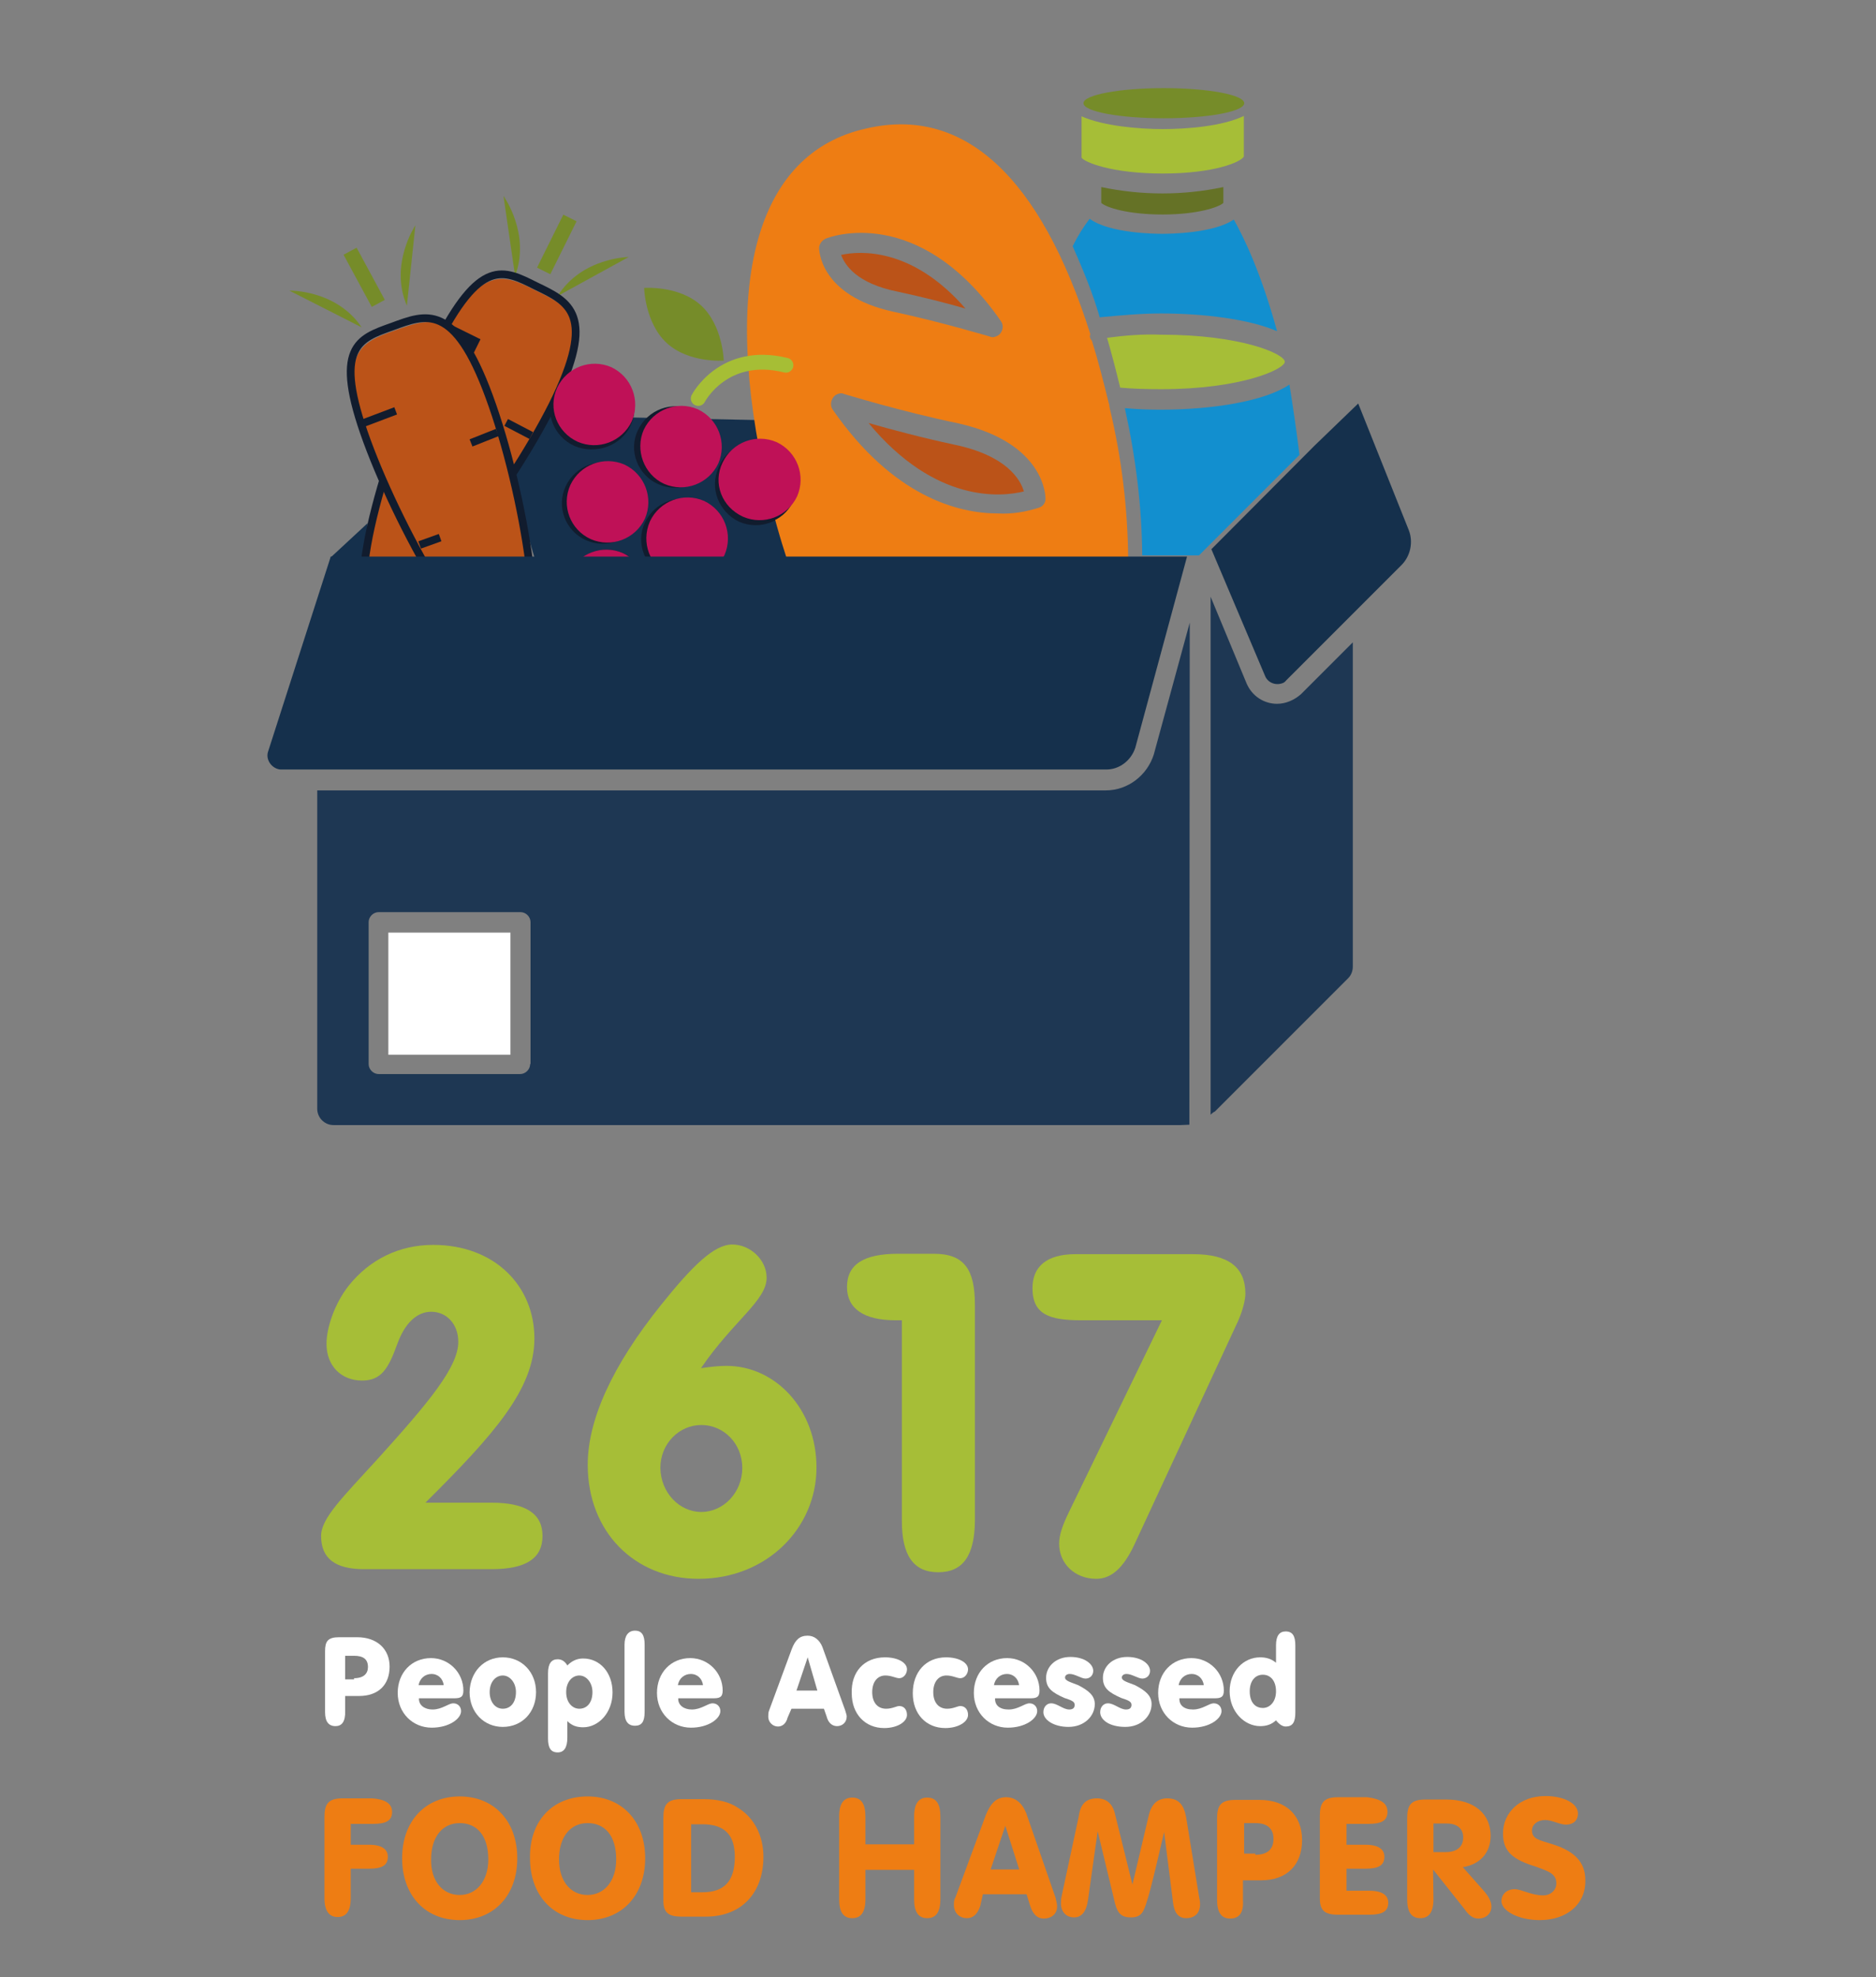 <?xml version="1.0" encoding="UTF-8"?>
<!-- Generator: Adobe Illustrator 27.7.0, SVG Export Plug-In . SVG Version: 6.00 Build 0)  -->
<svg xmlns="http://www.w3.org/2000/svg" xmlns:xlink="http://www.w3.org/1999/xlink" version="1.1" id="Layer_1" x="0px" y="0px" viewBox="0 0 485.5 511.6" style="enable-background:new 0 0 485.5 511.6;" xml:space="preserve">
<rect x="0" y="0" width="485.5" height="511.6" fill="#808080" stroke="none"/>
<style type="text/css">
	.st0{fill:#15304C;}
	.st1{fill:#BB5318;}
	.st2{fill:#768C29;}
	.st3{fill:#657226;}
	.st4{fill:#A6BE37;}
	.st5{fill:#111C2E;}
	.st6{fill:none;stroke:#768C29;stroke-width:3.837;stroke-miterlimit:10;}
	.st7{fill:none;}
	.st8{fill:none;stroke:#111C2E;stroke-width:2;stroke-miterlimit:10;}
	.st9{fill:none;stroke:#111C2E;stroke-width:3.837;stroke-miterlimit:10;}
	.st10{fill:#1E3753;}
	.st11{fill:#128FCF;}
	.st12{fill:#FFFFFF;}
	.st13{fill:#EE7D13;}
	.st14{fill:#BF1157;}
	.st15{fill:none;stroke:#A6BE35;stroke-width:3.837;stroke-linecap:round;stroke-linejoin:round;}
	.st16{enable-background:new    ;}
</style>
<path id="Path_1346_00000011026941530854781440000007363416381170735489_" class="st0" d="M95.1,144.3v-8.9l-9.6,8.9H95.1z"></path>
<path id="Path_8179_00000011033237158407001410000017650310200804543879_" class="st1" d="M112.5,62.2"></path>
<ellipse id="Ellipse_83_00000075884034871045405320000012241707235011685270_" class="st2" cx="301.2" cy="26.7" rx="20.8" ry="3.9"></ellipse>
<path id="Path_1340_00000043451606540644970770000018322903777881434042_" class="st3" d="M300.9,55.5c9,0,14.6-1.9,15.7-3v-4.1  c-10.4,2.2-21.1,2.2-31.6,0v4.1C286.3,53.7,291.9,55.5,300.9,55.5z"></path>
<path id="Path_1341_00000168080862293929677810000004124707245650837683_" class="st4" d="M300.9,33.4c-6.2,0-15.4-0.8-21-3.3v10.7  c0.7,1.1,7.6,4.1,21,4.1s20.3-3,21-4.4V30C316.3,32.7,307.1,33.4,300.9,33.4z"></path>
<path id="Path_8164_00000054988812345185911240000017314275826186016438_" class="st0" d="M127.4,107.3l69.5,1.4l81.1,39.1  l-138.9-0.9L127.4,107.3z"></path>
<path id="Path_8165_00000107557356459516792950000012715936573641538492_" class="st5" d="M143.3,101.4c2.5-5.3,9-7.6,14.5-5.3  c5.4,2.5,7.9,8.7,5.4,14s-9,7.6-14.5,5.3l0,0C143.3,113,140.8,106.7,143.3,101.4L143.3,101.4z"></path>
<path id="Path_8166_00000113331103761653745990000012276206732134038170_" class="st5" d="M165.1,111.3c2.5-5.3,8.7-7.6,14-5.3  c5.3,2.5,7.6,8.7,5.3,14c-2.5,5.3-8.7,7.6-14,5.3l0,0C165.1,123,162.5,116.6,165.1,111.3L165.1,111.3z"></path>
<path id="Path_8167_00000133489978961050343470000012600963539341002144_" class="st5" d="M146.4,125.8c2.5-5.3,8.7-7.6,14-5.3  c5.3,2.5,7.6,8.7,5.3,14c-2.5,5.3-8.7,7.6-14,5.3l0,0C146.3,137.4,143.9,131.1,146.4,125.8L146.4,125.8z"></path>
<path id="Path_8168_00000057137235556543448600000013196067154956702373_" class="st5" d="M166.9,135.2c2.5-5.3,8.7-7.6,14-5.3  c5.3,2.5,7.6,8.7,5.3,14c-2.5,5.3-8.7,7.6-14,5.3C166.9,146.8,164.4,140.5,166.9,135.2L166.9,135.2z"></path>
<path id="Path_8169_00000139271243654259990220000013274376425355595421_" class="st5" d="M147.3,148.4c2.5-5.3,8.7-7.6,14-5.3  c5.3,2.5,7.6,8.7,5.3,14c-2.5,5.3-8.7,7.6-14,5.3C147.2,160.1,144.8,153.9,147.3,148.4L147.3,148.4z"></path>
<path id="Path_8170_00000047763661578764135210000002451269272356815295_" class="st5" d="M186,121c2.5-5.3,8.7-7.6,14-5.3  c5.3,2.5,7.6,8.7,5.3,14c-2.5,5.3-8.7,7.6-14,5.3l0,0C186,132.5,183.5,126.2,186,121L186,121z"></path>
<path id="Path_8171_00000134971043586083537790000002375616314149567167_" class="st1" d="M143,105.9c-11.7,23.3-37.8,58-46.2,53.8  c-8.4-4.2,4.2-45.5,15.8-68.8c11.7-23.3,17.7-19.9,26.1-15.7C147.2,79.3,154.5,82.6,143,105.9z"></path>
<path id="Path_8172_00000044141848035043106170000004694513527308278967_" class="st2" d="M130.3,50.7c0,0,7.1,9.8,3,20.7"></path>
<path id="Path_8173_00000166655491969159451720000011470861897580157837_" class="st2" d="M162.7,66.5c0,0-12.1,0.1-18.4,10.1"></path>
<line id="Line_243_00000088839292343151060300000014126085078051697594_" class="st6" x1="140.7" y1="70.1" x2="147.5" y2="56.4"></line>
<path id="Path_8174_00000146495487903157186420000003257915368940526270_" class="st2" d="M74.9,75.2c0,0,12.1-0.3,18.7,9.5"></path>
<path id="Path_8175_00000078755755392728250740000000285620223558424495_" class="st2" d="M107.5,58.3c0,0-6.8,10.1-2.2,20.8"></path>
<line id="Line_244_00000050655359742273924840000009388183981419314070_" class="st6" x1="97.9" y1="78.5" x2="90.6" y2="65"></line>
<line id="Line_245_00000154394454721404032470000013707280043776201655_" class="st7" x1="115.6" y1="86.9" x2="123.4" y2="90.8"></line>
<line id="Line_246_00000076561453121440955690000007876576584802390456_" class="st7" x1="130.9" y1="110.5" x2="137.5" y2="113.8"></line>
<line id="Line_247_00000086692073318828570620000015788472608807417728_" class="st7" x1="102.5" y1="119.1" x2="107.5" y2="121.7"></line>
<line id="Line_248_00000169555322381677524250000000498544448143320979_" class="st7" x1="112.8" y1="142.3" x2="116.5" y2="144.2"></line>
<path id="Path_8176_00000073700637896564636040000008805072489141843878_" class="st8" d="M143,104.7c-11.7,23.3-37.8,58-46.2,53.8  s4.2-45.5,15.8-68.8c11.7-23.3,17.7-19.9,26.1-15.7C147.2,78.1,154.6,81.3,143,104.7z"></path>
<line id="Line_249_00000137116562588854551460000004146615010084727715_" class="st9" x1="115.8" y1="85.7" x2="123.5" y2="89.5"></line>
<line id="Line_250_00000060716319270964360360000008506570089237954184_" class="st8" x1="131" y1="109.3" x2="137.5" y2="112.7"></line>
<line id="Line_251_00000168815562900368818800000011315227401576187273_" class="st9" x1="102.5" y1="118" x2="107.7" y2="120.5"></line>
<line id="Line_252_00000021805222606909433690000004466427737748961683_" class="st9" x1="112.8" y1="141" x2="116.7" y2="142.9"></line>
<path id="Path_8177_00000078027886604001501250000006526008260477050794_" class="st1" d="M127.6,103.4c9,24.4,16.2,67.3,7.5,70.4  s-30.3-34.2-39.4-58.6c-9-24.4-2.2-26.6,6.5-29.7C111,82.4,118.6,79,127.6,103.4z"></path>
<path id="Path_8178_00000060722482677628770930000015944318938638415279_" class="st1" d="M107.2,82.4"></path>
<line id="Line_253_00000139255575088698264610000011191100895238651808_" class="st7" x1="95.1" y1="110.4" x2="103.2" y2="107.3"></line>
<line id="Line_254_00000126283640959959706430000006399507807016749460_" class="st7" x1="122.6" y1="115.5" x2="129.6" y2="112.9"></line>
<line id="Line_255_00000122699090878774626540000002162730845693160608_" class="st7" x1="109.4" y1="142" x2="114.8" y2="140.1"></line>
<line id="Line_256_00000008858590574326144060000011783144188367262127_" class="st7" x1="133.2" y1="150.3" x2="137.2" y2="148.8"></line>
<path id="Path_8180_00000156559745860016436210000015441107877104305321_" class="st8" d="M126.6,102.6c9,24.4,16.2,67.3,7.5,70.4  c-8.7,3.1-30.1-34.3-39.1-58.8s-2.2-26.6,6.5-29.7C110.2,81.3,117.6,78.1,126.6,102.6z"></path>
<line id="Line_257_00000006689872424649158730000009897918616936132750_" class="st8" x1="94.2" y1="109.4" x2="102.4" y2="106.3"></line>
<line id="Line_258_00000073699310488725132000000006538046882333050546_" class="st8" x1="121.9" y1="114.6" x2="128.7" y2="111.9"></line>
<line id="Line_259_00000058577343343628892910000004062756979792606862_" class="st8" x1="108.6" y1="141" x2="113.9" y2="139.1"></line>
<line id="Line_260_00000146483274712826658770000013255650562605586609_" class="st9" x1="132.4" y1="149.4" x2="136.4" y2="148"></line>
<path id="Path_1334_00000182492176826978923170000004139720659900670336_" class="st4" d="M286.5,87.4c1.2,4.1,2.3,8.4,3.4,12.9  c3.4,0.3,6.8,0.4,10.6,0.4c20.8,0,32-5.2,32-7.1c0-2-11.2-7-32-7C295.8,86.4,291.1,86.8,286.5,87.4z"></path>
<path id="Path_1335_00000038410193039611169030000001333687625409682593_" class="st10" d="M307.9,161.1l-9.3,34.1  c-1.7,5.4-6.7,9.3-12.4,9.3H82.1v82.4c0,2.3,1.9,4.2,4.2,4.2h219.2c0.8,0,1.5-0.1,2.3-0.1L307.9,161.1z M137.2,275.3  c0,1.4-1.2,2.6-2.6,2.6H98c-1.4,0-2.6-1.2-2.6-2.6l0,0v-36.7c0-1.4,1.2-2.6,2.6-2.6l0,0h36.7c1.4,0,2.6,1.2,2.6,2.6V275.3z"></path>
<path id="Path_1336_00000041255154055618242510000011253915589573858982_" class="st11" d="M295.6,143.7h14.7l26-26  c-0.8-6.5-1.7-12.6-2.6-18.2c-6.5,4.4-20.2,6.5-33.3,6.5c-3.1,0-6.2-0.1-9.3-0.4C293.9,118.2,295.5,130.9,295.6,143.7z"></path>
<path id="Path_1337_00000103245624336049085290000011359515645037434521_" class="st0" d="M340.2,115.3  C340.2,115.3,340.2,115.5,340.2,115.3l-26.7,26.8l13.9,32.8c0.7,1.7,2.6,2.5,4.4,1.9c0.4-0.1,0.8-0.4,1.1-0.8l29.8-29.8  c2.3-2.3,3.1-5.9,1.9-9l-13.1-32.8L340.2,115.3z"></path>
<path id="Path_1338_00000132793157149102479690000012825357161117148578_" class="st10" d="M330.5,182.1c-3.4,0-6.5-2-7.9-5.3  l-9.3-22.4v134c0.3-0.3,0.8-0.7,1.1-0.8l34.5-34.5c0.8-0.8,1.2-1.9,1.2-3v-83.9l-13.4,13.4C335,181.1,332.8,182.1,330.5,182.1z"></path>
<rect id="Rectangle_1223_00000035504114439048781170000013356096046263228088_" x="100.5" y="241.3" class="st12" width="31.6" height="31.6"></rect>
<path id="Path_1342_00000038380135854541818480000016195398325811838372_" class="st11" d="M300.4,81.1c11.2,0,23,1.5,30.1,4.6  c-4.1-15-8.6-24.3-11.2-28.9c-5.2,3.6-16.8,3.7-18.5,3.7c-1.7,0-13.7-0.1-18.8-3.9c-1.7,2.2-3.1,4.5-4.4,7.1  c2.6,5.9,5.2,12.1,7,18.4C290,81.6,295.2,81.1,300.4,81.1z"></path>
<g id="Group_1516_00000100375726850873779410000004568627805793936299_" transform="translate(134.776 10.151)">
	<path id="Path_1347_00000025444802164385452230000002427417709370941827_" class="st1" d="M90,99.3c17.4,21,34.6,19.1,40.2,17.7   c-0.9-3.1-4.5-9.3-18-12.1C103.8,103.1,95.6,100.9,90,99.3z"></path>
	<path id="Path_1348_00000018927651423474752290000014640587726144130192_" class="st13" d="M63.7,115.7c1.5,6.8,3.4,13.4,5.3,19.2   h88.2c-0.1-13.4-1.7-26.6-4.8-39.5c0-0.1-0.1-0.4-0.1-0.7s-0.1-0.3-0.1-0.4c-1.4-5.7-2.8-11.2-4.4-16.3c-0.4-0.4-0.7-1.1-0.4-1.7   c-12.9-40.7-32.7-59.1-58-53.2C60.8,29.4,51.7,63.2,63.7,115.7z M135.8,118.9c0,1.1-0.7,2-1.7,2.3c-3.4,1.1-7,1.7-10.6,1.5   c-10.4,0-27.2-4.4-42.8-26.9c-0.8-1.2-0.4-2.8,0.7-3.7c0.7-0.4,1.5-0.7,2.3-0.3c0.1,0,14.6,4.5,29.6,7.6   C135.8,104.5,135.8,118.4,135.8,118.9L135.8,118.9z M78.9,51.6c0.9-0.4,24.1-9.3,45.4,21.4c0.8,1.2,0.4,2.8-0.7,3.6   c-0.7,0.4-1.5,0.7-2.3,0.3c-0.1,0-12.3-3.7-24.9-6.4c-19.2-4.2-19.2-16.2-19.2-16.6C77.3,52.9,78,52,78.9,51.6L78.9,51.6z"></path>
	<path id="Path_1349_00000150789352955918500870000005677084926660127110_" class="st1" d="M97.5,65.3c6.5,1.4,12.8,3,17.6,4.4   c-13.7-15.8-27.2-15-32.2-13.9C83.9,58.5,87,63.2,97.5,65.3z"></path>
</g>
<path id="Path_8181_00000142159029019310934120000017120616659502975114_" class="st14" d="M144.2,100.3c2.5-5.3,8.7-7.6,14-5.3  c5.3,2.5,7.6,8.7,5.3,14c-2.5,5.3-8.7,7.6-14,5.3l0,0C144.2,111.9,141.7,105.7,144.2,100.3L144.2,100.3z"></path>
<path id="Path_8182_00000058588037494481062650000013999287878739370115_" class="st14" d="M166.6,111.2c2.5-5.3,8.7-7.6,14-5.3  c5.3,2.5,7.6,8.7,5.3,14c-2.5,5.3-8.7,7.6-14,5.3l0,0C166.6,122.8,164.3,116.4,166.6,111.2L166.6,111.2z"></path>
<path id="Path_8183_00000181074499684903142440000012561740856452300702_" class="st5" d="M186.3,120.2c2.6-5.3,9-7.3,14.3-4.6  c5.3,2.6,7.3,9,4.6,14.3c-2.6,5.2-8.7,7.1-13.9,4.8C186,132.2,183.7,125.6,186.3,120.2z"></path>
<path id="Path_8184_00000143576791999284402310000002633513542222783620_" class="st14" d="M147.6,125.5c2.5-5.3,8.7-7.6,14-5.3  c5.3,2.5,7.6,8.7,5.3,14c-2.5,5.3-8.7,7.6-14,5.3l0,0C147.6,137.1,145.2,130.9,147.6,125.5L147.6,125.5z"></path>
<path id="Path_8185_00000032641276938218746410000016568642419848842415_" class="st14" d="M168.2,134.9c2.5-5.3,8.7-7.6,14-5.3  c5.3,2.5,7.6,8.7,5.3,14c-2.5,5.3-8.7,7.6-14,5.3l0,0C168.2,146.6,165.8,140.4,168.2,134.9L168.2,134.9z"></path>
<path id="Path_8186_00000157303134181793383630000000943469582089649850_" class="st14" d="M147.2,148.4c2.5-5.3,8.7-7.6,14-5.3  c5.3,2.5,7.6,8.7,5.3,14c-2.5,5.3-8.7,7.6-14,5.3l0,0C147.2,160.1,144.8,153.9,147.2,148.4L147.2,148.4z"></path>
<path id="Path_8188_00000049185463629330181840000005126590370279699901_" class="st2" d="M187.3,93.3c0,0-9,0.7-14.7-4.5  c-5.7-5.2-5.9-14.3-5.9-14.3s9-0.7,14.7,4.5C187.1,84.2,187.3,93.3,187.3,93.3z"></path>
<path id="Path_1350_00000181805046572770449170000009569064480813410455_" class="st0" d="M73,199.1h213.3c3.4,0,6.4-2.3,7.5-5.6  l13.4-49.5H199.6h-0.1h-0.1H85.6l-16.2,50.4c-0.7,2,0.7,4.1,2.6,4.6C72.3,199.1,72.7,199.1,73,199.1L73,199.1z"></path>
<path id="Path_8189_00000085961155547202906350000014533279945157891474_" class="st14" d="M187,119.7c2.5-5.3,8.7-7.6,14-5.3  c5.3,2.5,7.6,8.7,5.3,14c-2.5,5.3-8.7,7.6-14,5.3C186.8,131.2,184.4,125,187,119.7L187,119.7z"></path>
<path id="Path_8190_00000163053862083852065950000002759112852346784702_" class="st15" d="M180.7,103.1c0,0,6.5-12.6,22.7-8.6"></path>
<g id="Food_parcels_were_Issued_00000047038821788913876230000011943605440167566470_" transform="translate(2.769 257.203)">
	<g class="st16">
		<path class="st13" d="M98.7,211.6c0,2.3-1.6,3.1-4.9,3.1H88v5.4h4.7c3.4,0,4.9,1.2,4.9,3.1c0,2.3-1.6,3.1-4.9,3.1H88v7.6    c0,3.4-1.2,4.9-3.4,4.9s-3.4-1.6-3.4-4.9v-20.9c0-3.4,0.9-4.9,4.7-4.9h7.6C96.8,208.3,98.7,209.4,98.7,211.6z"></path>
		<path class="st13" d="M116.2,207.6c8.8,0,14.9,6.3,14.9,16c0,9.7-6.1,16-14.9,16c-9,0-14.9-6.5-14.9-16    C101.3,213.9,107.4,207.6,116.2,207.6z M116.2,233.1c4.3,0,7.4-3.6,7.4-9.2c0-6.1-2.9-9.4-7.4-9.4c-4.5,0-7.4,3.6-7.4,9.4    C108.7,229.4,111.7,233.1,116.2,233.1z"></path>
		<path class="st13" d="M149.3,207.6c8.8,0,14.9,6.3,14.9,16c0,9.7-6.1,16-14.9,16c-9,0-14.9-6.5-14.9-16    C134.2,213.9,140.3,207.6,149.3,207.6z M149.3,233.1c4.3,0,7.4-3.6,7.4-9.2c0-6.1-2.9-9.4-7.4-9.4s-7.4,3.6-7.4,9.4    C141.9,229.4,144.8,233.1,149.3,233.1z"></path>
		<path class="st13" d="M188.3,210.6c4.1,2.5,6.5,7.2,6.5,12.6c0,9.4-5.7,15.5-14.9,15.5h-6.3c-3.6,0-4.7-1.2-4.7-4.3v-21.2    c0-3.4,0.9-4.9,4.7-4.9h5.7C182.9,208.3,186,209,188.3,210.6z M179,232.4c5.7,0,8.4-2.9,8.4-9.2c0-5.7-2.7-8.4-8.4-8.4h-2.9v17.6    H179z"></path>
		<path class="st13" d="M221.2,234.2c0,3.4-1.2,4.9-3.4,4.9c-2.3,0-3.4-1.6-3.4-4.9v-21.4c0-3.4,1.2-4.9,3.4-4.9    c2.3,0,3.4,1.6,3.4,4.9v7.2h12.6v-7.2c0-3.4,1.2-4.9,3.4-4.9c2.3,0,3.4,1.6,3.4,4.9v21.4c0,3.4-1.2,4.9-3.4,4.9    c-2.3,0-3.4-1.6-3.4-4.9v-7.6h-12.6V234.2z"></path>
		<path class="st13" d="M250.9,236c-0.7,2-1.8,3.1-3.4,3.1c-2,0-3.4-1.4-3.4-3.4c0-0.7,0-1.4,0.4-2l7.9-21.4    c1.2-2.9,2.7-4.5,5.2-4.5c2.3,0,4.1,1.4,5.2,4.1l7.6,21.9c0.2,0.9,0.4,1.6,0.4,2.3c0,2-1.6,3.1-3.4,3.1s-2.9-1.2-3.6-3.4l-0.9-2.9    h-11.3L250.9,236z M261,226.5l-3.6-11.3l-3.8,11.3H261z"></path>
		<path class="st13" d="M276.4,212.8c0.4-3.1,1.8-4.7,4.7-4.7c2.5,0,4.1,1.4,4.7,4.1l4.5,18.2l4.3-18.2c0.7-2.7,2.3-4.1,4.7-4.1    c2.9,0,4.3,1.6,4.9,4.9l3.4,20.9c0.2,0.7,0.2,1.4,0.2,1.6c0,2.3-1.4,3.6-3.6,3.6c-2,0-3.1-1.4-3.4-4.1l-2.3-18.2    c-2.9,12.4-4.5,19.4-5.7,20.9c-0.7,0.9-1.6,1.2-2.9,1.2c-2.3,0-3.4-0.9-4.1-3.6l-4.5-18.7l-2.5,17.8c-0.4,2.9-1.6,4.5-3.6,4.5    s-3.4-1.4-3.4-3.6c0-0.4,0-1.2,0.2-2L276.4,212.8z"></path>
		<path class="st13" d="M315.6,239.2c-2.3,0-3.4-1.6-3.4-4.9v-20.9c0-3.4,0.9-4.9,4.7-4.9h6.3c7,0,11,4.1,11,10.4    c0,6.3-3.8,10.4-10.6,10.4h-4.7v5.2C319.1,237.6,318,239.2,315.6,239.2z M322.1,222.7c3.1,0,4.7-1.4,4.7-4.1    c0-2.7-1.6-4.1-4.7-4.1h-2.9v7.9h2.9V222.7z"></path>
		<path class="st13" d="M356.3,211.6c0,2.3-1.6,3.1-4.9,3.1h-5.7v5.4h4.9c3.4,0,4.9,1.2,4.9,3.1c0,2.3-1.6,3.1-4.9,3.1h-4.9v5.7h5.9    c3.4,0,4.9,1.2,4.9,3.1c0,2.3-1.6,3.1-4.9,3.1h-8.1c-3.6,0-4.7-1.2-4.7-4.3v-21.2c0-3.4,0.9-4.9,4.7-4.9h7.6    C354.7,208.3,356.3,209.4,356.3,211.6z"></path>
		<path class="st13" d="M368.2,234.2c0,3.4-1.2,4.9-3.4,4.9c-2.3,0-3.4-1.6-3.4-4.9v-20.9c0-3.4,0.9-4.9,4.7-4.9h5.4    c7.4,0,11.5,3.8,11.5,9.4c0,4.3-2.7,7.4-7.2,8.1l5.4,6.1c1.4,1.6,2,2.9,2,4.1c0,1.8-1.4,3.1-3.4,3.1c-1.4,0-2.5-0.9-3.6-2.5    l-8.1-10.2L368.2,234.2L368.2,234.2z M371.4,222c2.9,0,4.5-1.4,4.5-3.8c0-2.3-1.6-3.6-4.3-3.6h-3.4v7.4    C368.2,222,371.4,222,371.4,222z"></path>
		<path class="st13" d="M395.7,239.6c-5.7,0-9.9-2.5-9.9-4.9c0-1.8,1.4-3.1,3.4-3.1c1.8,0,4.3,1.6,7.4,1.6c2,0,3.4-1.4,3.4-3.1    c0-2.5-2-3.1-5.2-4.3c-5.9-1.8-8.6-3.8-8.6-8.6c0-5.4,4.3-9.7,11-9.7c4.9,0,8.4,2,8.4,4.5c0,1.8-1.2,2.9-3.1,2.9    c-1.6,0-3.6-1.2-5.4-1.2c-2,0-3.4,1.2-3.4,2.7c0,2.3,2,2.5,5.4,3.6c5.7,1.8,8.4,4.7,8.4,9.2C407.7,235.3,402.9,239.6,395.7,239.6z    "></path>
	</g>
</g>
<g id="to_individuals_and_families_living_on_the_edge_of_poverty_00000029737288465395680860000009242905180458780072_" transform="translate(4.125 219.413)">
	<g class="st16">
		<path class="st12" d="M82.7,227.2c-1.8,0-2.7-1.2-2.7-3.6v-15.8c0-2.5,0.7-3.6,3.6-3.6h4.7c5.2,0,8.4,3.1,8.4,7.6    c0,4.7-2.9,7.6-7.9,7.6h-3.6v3.8C85.3,226.1,84.3,227.2,82.7,227.2z M87.5,214.8c2.5,0,3.6-1.2,3.6-2.9c0-2-1.2-2.9-3.6-2.9h-2.3    v6.1h2.3V214.8z"></path>
		<path class="st12" d="M107.8,222.9c2.5,0,4.1-1.6,5.4-1.6c1.2,0,2,0.9,2,2c0,2-3.1,4.3-7.6,4.3c-4.9,0-8.8-3.8-8.8-9    c0-5.2,3.6-9,8.6-9c4.7,0,8.4,3.8,8.4,8.4c0,1.8-0.9,2-2.5,2h-9C104.2,221.8,105.8,222.9,107.8,222.9z M110.7,216.6    c-0.2-1.8-1.6-2.9-3.1-2.9c-1.8,0-3.1,1.2-3.4,2.9H110.7z"></path>
		<path class="st12" d="M126,209.4c4.9,0,8.6,3.8,8.6,9c0,5.2-3.6,9-8.6,9c-4.9,0-8.6-3.8-8.6-9C117.5,213.2,121.1,209.4,126,209.4z     M126,222.7c2,0,3.4-1.6,3.4-4.3c0-2.5-1.6-4.3-3.4-4.3s-3.4,1.6-3.4,4.3C122.6,220.9,124,222.7,126,222.7z"></path>
		<path class="st12" d="M140.2,234c-1.8,0-2.5-1.2-2.5-3.6v-16.9c0-2.5,0.9-3.6,2.5-3.6c0.9,0,1.8,0.4,2.5,1.6    c1.2-1.2,2.5-1.8,4.1-1.8c4.3,0,7.6,3.6,7.6,8.8s-3.6,9-7.6,9c-1.6,0-2.9-0.4-4.1-1.6v4.3C142.7,232.8,141.8,234,140.2,234z     M145.8,222.7c2,0,3.4-1.6,3.4-4.3c0-2.5-1.6-4.3-3.4-4.3c-1.8,0-3.4,1.6-3.4,4.3C142.4,221.1,144,222.7,145.8,222.7z"></path>
		<path class="st12" d="M160.2,202.5c1.8,0,2.5,1.2,2.5,3.6v17.4c0,2.5-0.7,3.6-2.5,3.6c-1.8,0-2.7-1.2-2.7-3.6v-17.4    C157.5,203.8,158.5,202.5,160.2,202.5z"></path>
		<path class="st12" d="M174.9,222.9c2.5,0,4.1-1.6,5.4-1.6c1.2,0,2,0.9,2,2c0,2-3.1,4.3-7.6,4.3c-4.9,0-8.8-3.8-8.8-9    c0-5.2,3.6-9,8.6-9c4.7,0,8.4,3.8,8.4,8.4c0,1.8-0.9,2-2.5,2h-9C171.3,221.8,172.9,222.9,174.9,222.9z M177.8,216.6    c-0.2-1.8-1.6-2.9-3.1-2.9c-1.8,0-3.1,1.2-3.4,2.9H177.8z"></path>
		<path class="st12" d="M199.7,225c-0.4,1.6-1.4,2.3-2.5,2.3c-1.4,0-2.5-1.2-2.5-2.5c0-0.4,0-1.2,0.2-1.6l5.9-16    c0.9-2.3,2-3.4,4.1-3.4c1.8,0,3.1,1.2,3.8,2.9l5.9,16.4c0.2,0.7,0.4,1.2,0.4,1.6c0,1.6-1.2,2.5-2.5,2.5c-1.3,0-2.3-0.9-2.7-2.5    l-0.7-2h-8.4L199.7,225z M207.4,218l-2.5-8.6L202,218H207.4z"></path>
		<path class="st12" d="M224.9,209.4c3.4,0,5.7,1.4,5.7,3.1c0,1.2-0.9,2.3-2,2.3c-0.9,0-2-0.7-3.6-0.7c-2,0-3.4,1.6-3.4,4.3    c0,2.7,1.4,4.3,3.6,4.3c1.6,0,2.7-0.7,3.4-0.7c1.2,0,2,0.9,2,2.3c0,1.8-2.5,3.4-5.9,3.4c-4.9,0-8.4-3.6-8.4-9    C216.1,213.2,219.5,209.4,224.9,209.4z"></path>
		<path class="st12" d="M240.7,209.4c3.4,0,5.7,1.4,5.7,3.1c0,1.2-0.9,2.3-2,2.3c-0.9,0-2-0.7-3.6-0.7c-2,0-3.4,1.6-3.4,4.3    c0,2.7,1.4,4.3,3.6,4.3c1.6,0,2.7-0.7,3.4-0.7c1.2,0,2,0.9,2,2.3c0,1.8-2.5,3.4-5.9,3.4c-4.9,0-8.4-3.6-8.4-9    C232.1,213.2,235.5,209.4,240.7,209.4z"></path>
		<path class="st12" d="M256.9,222.9c2.5,0,4.1-1.6,5.4-1.6c1.2,0,2,0.9,2,2c0,2-3.1,4.3-7.6,4.3c-4.9,0-8.8-3.8-8.8-9    c0-5.2,3.6-9,8.6-9c4.7,0,8.4,3.8,8.4,8.4c0,1.8-0.9,2-2.5,2h-9C253.3,221.8,254.6,222.9,256.9,222.9z M259.6,216.6    c-0.2-1.8-1.6-2.9-3.1-2.9c-1.8,0-3.1,1.2-3.4,2.9H259.6z"></path>
		<path class="st12" d="M265.9,223.6c0-1.4,0.9-2.3,2-2.3c1.6,0,3.1,1.6,4.7,1.6c0.9,0,1.4-0.4,1.4-1.2c0-0.9-0.9-1.2-2.7-1.8    c-3.1-1.4-4.7-2.5-4.7-5.2c0-2.9,2.5-5.4,6.3-5.4c3.6,0,5.9,1.8,5.9,3.6c0,1.2-0.9,2-2,2s-2.7-1.2-4.1-1.2c-0.7,0-1.2,0.4-1.2,0.9    c0,0.9,1.4,1.2,3.4,2c2.7,1.4,4.3,2.7,4.3,4.9c0,3.1-2.7,5.9-6.8,5.9C268.6,227.4,265.9,225.6,265.9,223.6z"></path>
		<path class="st12" d="M280.6,223.6c0-1.4,0.9-2.3,2-2.3c1.6,0,3.1,1.6,4.7,1.6c0.9,0,1.4-0.4,1.4-1.2c0-0.9-0.9-1.2-2.7-1.8    c-3.1-1.4-4.7-2.5-4.7-5.2c0-2.9,2.5-5.4,6.3-5.4c3.6,0,5.9,1.8,5.9,3.6c0,1.2-0.9,2-2,2s-2.7-1.2-4.1-1.2c-0.7,0-1.2,0.4-1.2,0.9    c0,0.9,1.4,1.2,3.4,2c2.7,1.4,4.3,2.7,4.3,4.9c0,3.1-2.7,5.9-6.8,5.9C283,227.4,280.6,225.6,280.6,223.6z"></path>
		<path class="st12" d="M304.6,222.9c2.5,0,4.1-1.6,5.4-1.6c1.2,0,2,0.9,2,2c0,2-3.1,4.3-7.6,4.3c-4.9,0-8.8-3.8-8.8-9    c0-5.2,3.6-9,8.6-9c4.7,0,8.4,3.8,8.4,8.4c0,1.8-0.9,2-2.5,2h-9C301,221.8,302.3,222.9,304.6,222.9z M307.4,216.6    c-0.2-1.8-1.6-2.9-3.1-2.9c-1.8,0-3.1,1.2-3.4,2.9H307.4z"></path>
		<path class="st12" d="M322,227.2c-4.1,0-7.9-3.8-7.9-9c0-5.2,3.6-8.8,7.9-8.8c1.6,0,2.9,0.4,4.1,1.4v-4.5c0-2.5,0.9-3.6,2.5-3.6    c1.8,0,2.5,1.2,2.5,3.6v17.4c0,2.5-0.7,3.6-2.5,3.6c-0.9,0-1.8-0.7-2.5-1.6C324.9,226.8,323.6,227.2,322,227.2z M322.7,222.5    c1.8,0,3.4-1.6,3.4-4.3c0-2.7-1.4-4.3-3.4-4.3c-2,0-3.4,1.6-3.4,4.3C319.3,220.9,320.6,222.5,322.7,222.5z"></path>
	</g>
</g>
<g>
	<path class="st4" d="M140.4,397.4c0,5.9-4.4,8.6-13.2,8.6H94.2c-7.5,0-11.1-2.8-11.1-8.6c0-4.6,5.6-10,14.8-20.1   c13.1-14.5,20.7-23.6,20.7-30.1c0-4.7-3.1-7.8-7-7.8c-3.6,0-6.8,2.8-8.8,8.4c-2.3,6.3-4.1,9.4-9.1,9.4c-5.4,0-9.2-3.8-9.2-9.5   c0-4.2,2.1-10.4,5.7-15c5.5-6.9,13.2-10.6,21.9-10.6c15.9,0,26.2,10.6,26.2,24.2c0,13.1-10.4,24.8-28.2,42.5h17.1   C136,388.8,140.4,391.6,140.4,397.4z"></path>
	<path class="st4" d="M188,353.4c12.6,0,23.3,11.1,23.3,26.3c0,15.7-12.9,28.8-30.5,28.8c-16.6,0-28.7-12.2-28.7-29.5   c0-11.6,6.3-25.6,19-41.4c8.1-10.1,13.7-15.6,18.4-15.6c4.7,0,8.9,4,8.9,8.6c0,5.9-8.5,11-17,23.4   C184.1,353.6,186.3,353.4,188,353.4z M181.5,391.2c5.7,0,10.6-5,10.6-11.4c0-6.3-4.8-11.1-10.6-11.1c-5.7,0-10.6,4.8-10.6,11.1   C171,386.2,175.8,391.2,181.5,391.2z"></path>
	<path class="st4" d="M242.8,406.8c-6.4,0-9.4-4.4-9.4-13.2v-52h-1.7c-8.1,0-12.5-3-12.5-8.6c0-5.9,4.4-8.6,13.2-8.6h9.3   c7.8,0,10.6,4,10.6,13.2v56C252.2,402.5,249.2,406.8,242.8,406.8z"></path>
	<path class="st4" d="M279.7,341.6c-8.1,0-12.5-1.5-12.5-8.3c0-5.6,3.7-8.8,11.1-8.8h30.5c9.1,0,13.5,3.4,13.5,10.2   c0,1.5-0.6,4.1-1.8,6.9l-27,58.2c-2.8,5.9-5.9,8.7-9.8,8.7c-5.5,0-9.6-3.9-9.6-9.1c0-2.4,1-5,2.5-8.1l24.1-49.7H279.7z"></path>
</g>
</svg>
